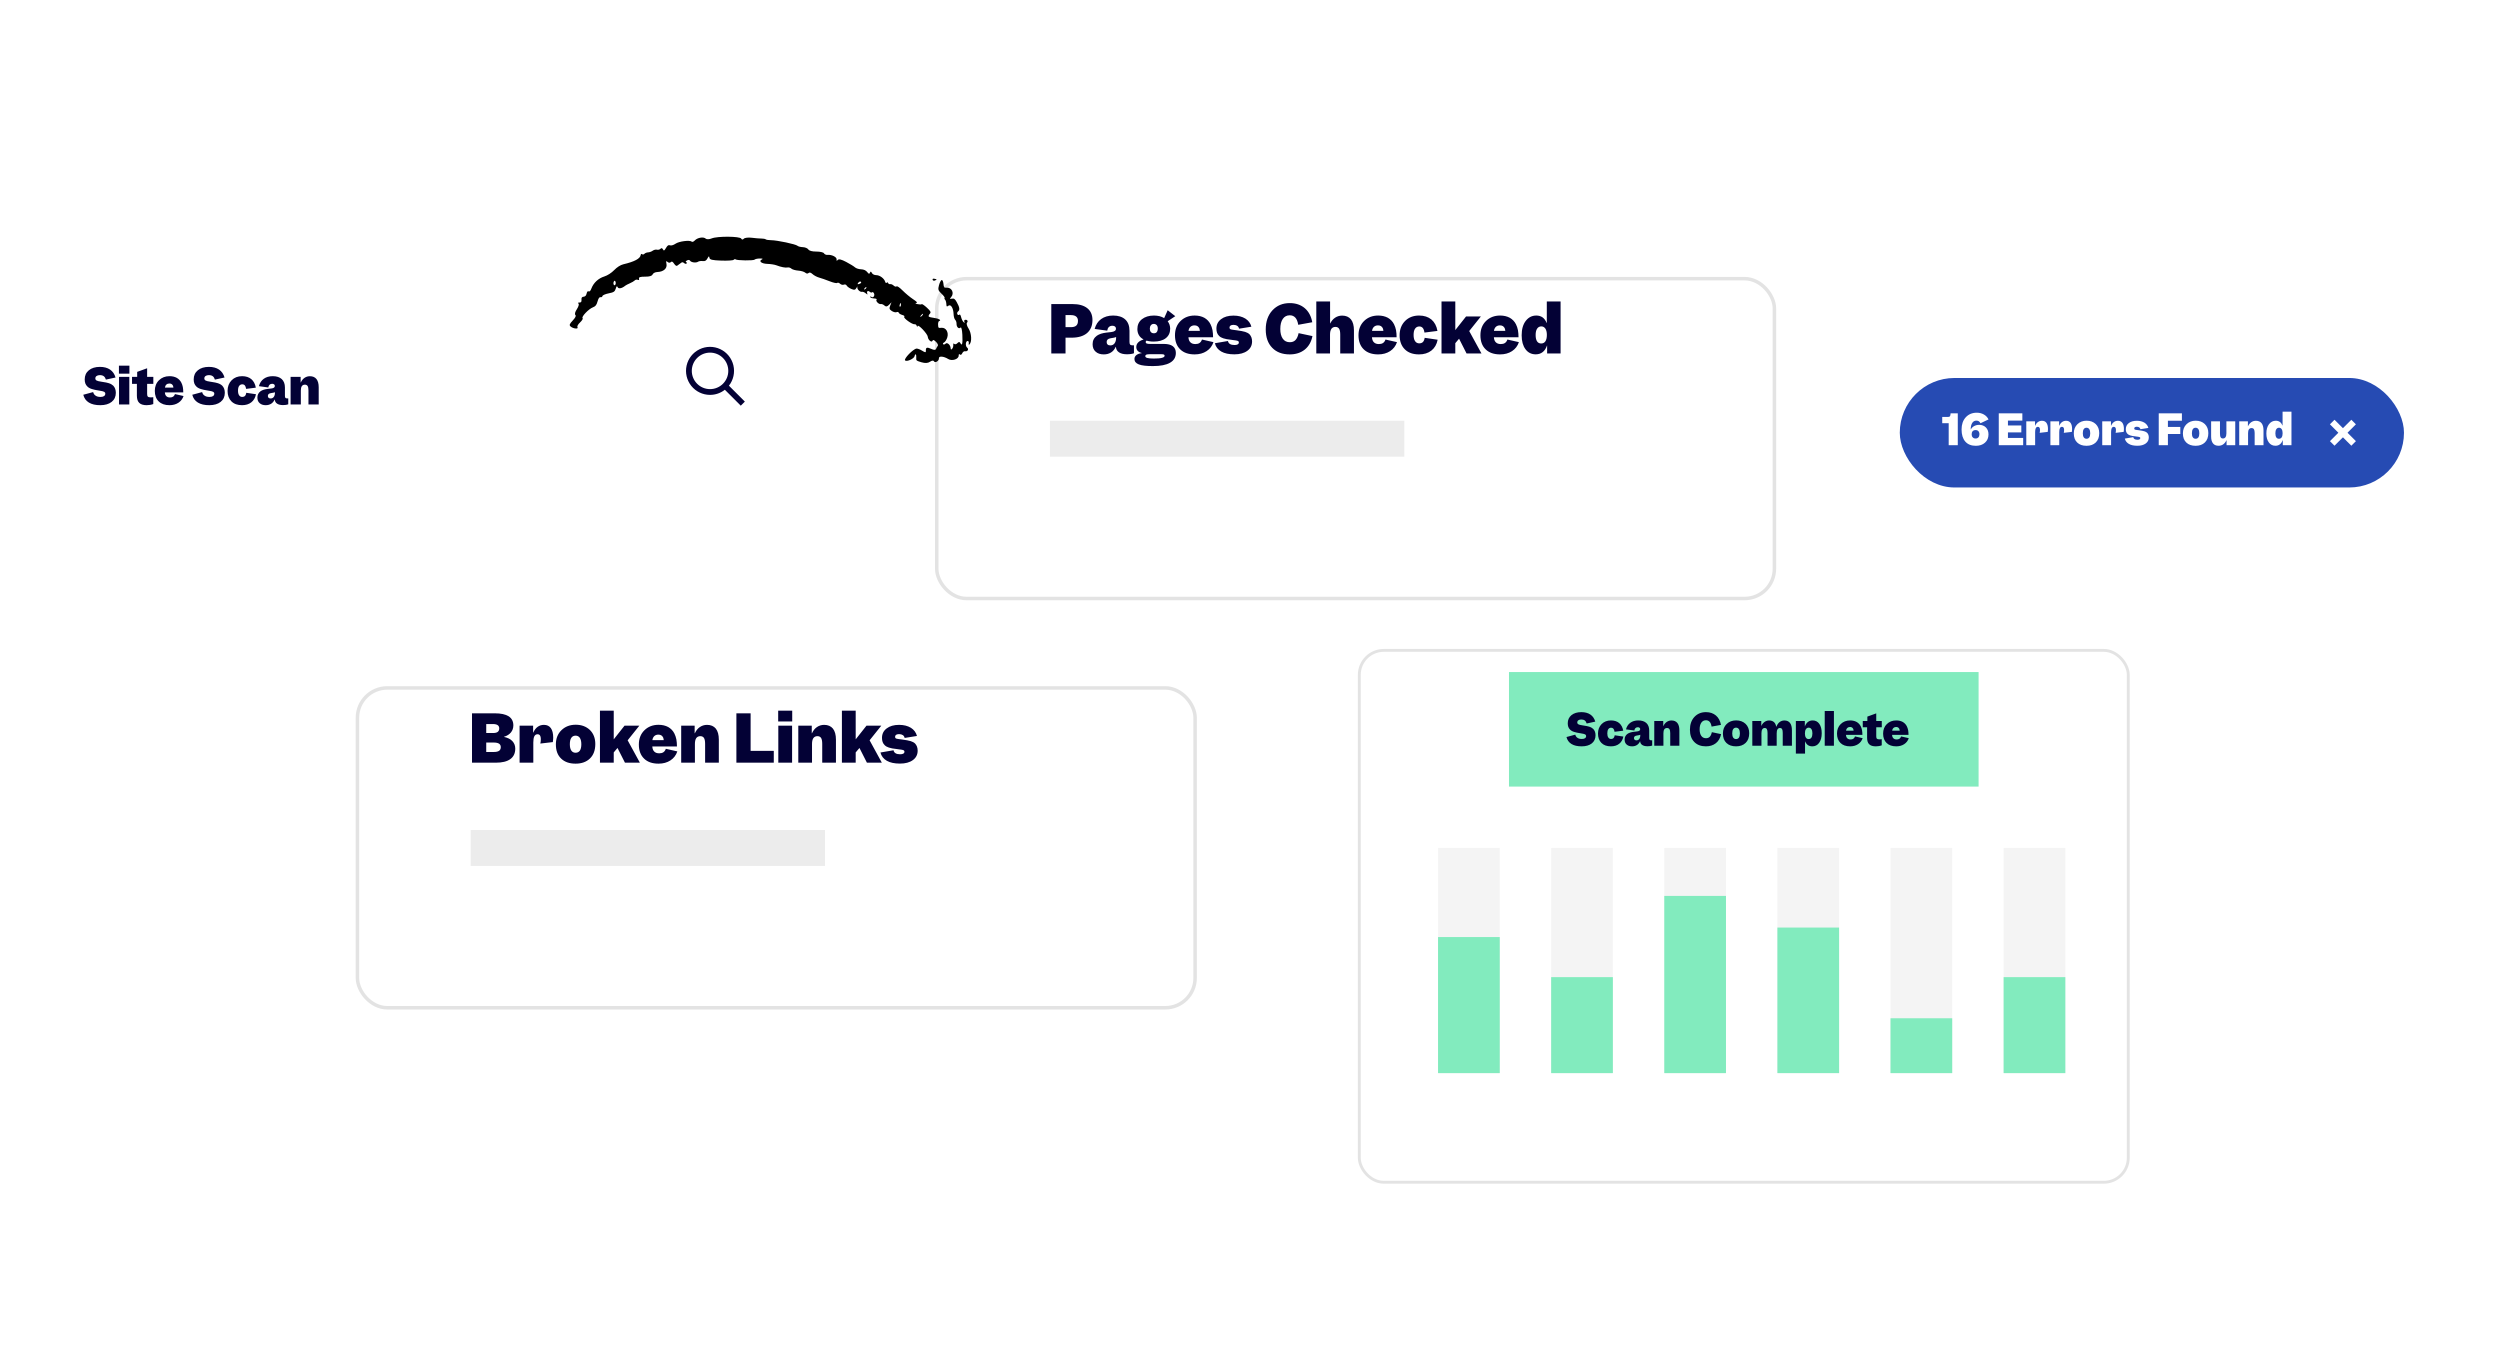 <svg width="523" height="285" viewBox="0 0 523 285" fill="none" xmlns="http://www.w3.org/2000/svg">
<g filter="url(#filter0_dd_150_5055)">
<rect x="196.333" y="46.928" width="174.507" height="66.176" rx="5.868" fill="white"/>
<rect x="195.966" y="46.561" width="175.241" height="66.909" rx="6.235" stroke="black" stroke-opacity="0.11" stroke-width="0.734"/>
</g>
<path d="M219.932 73.94H222.909V70.643H224.15C225.565 70.643 226.646 70.323 227.407 69.682C228.155 69.041 228.542 68.134 228.542 66.946C228.542 65.878 228.181 65.05 227.461 64.476C226.74 63.902 225.699 63.609 224.351 63.609H219.932V73.94ZM225.512 67.119C225.512 67.573 225.392 67.907 225.151 68.12C224.911 68.334 224.537 68.441 224.057 68.441H222.909V65.918H224.03C224.524 65.918 224.898 66.025 225.138 66.225C225.378 66.425 225.512 66.719 225.512 67.119ZM235.755 74.114C236.022 74.114 236.303 74.1 236.57 74.06C236.837 74.02 237.063 73.967 237.224 73.9V72.231C237.184 72.245 237.144 72.245 237.117 72.245H236.943C236.69 72.245 236.516 72.191 236.423 72.085C236.329 71.978 236.289 71.791 236.289 71.511V69.188C236.289 68.16 235.982 67.373 235.395 66.826C234.808 66.292 233.967 66.011 232.872 66.011C231.871 66.011 231.03 66.265 230.363 66.745C229.695 67.226 229.242 67.92 229.001 68.814L231.631 69.175C231.684 68.841 231.791 68.587 231.978 68.414C232.165 68.24 232.405 68.147 232.712 68.147C232.939 68.147 233.126 68.2 233.259 68.307C233.393 68.414 233.46 68.561 233.46 68.748C233.46 68.961 233.379 69.121 233.219 69.228C233.059 69.348 232.806 69.428 232.458 69.468L231.497 69.575C231.044 69.629 230.656 69.709 230.323 69.815C229.989 69.922 229.709 70.069 229.469 70.229C229.175 70.443 228.948 70.696 228.801 70.99C228.641 71.284 228.574 71.631 228.574 72.004C228.574 72.672 228.774 73.192 229.202 73.566C229.629 73.953 230.189 74.14 230.91 74.14C231.497 74.14 231.991 74.007 232.418 73.74C232.846 73.473 233.166 73.086 233.406 72.565H233.446C233.486 73.072 233.7 73.446 234.1 73.713C234.501 73.98 235.048 74.114 235.755 74.114ZM231.511 71.551C231.511 71.337 231.578 71.164 231.711 71.03C231.844 70.897 232.045 70.817 232.338 70.763L233.032 70.643C233.139 70.616 233.233 70.603 233.299 70.576C233.366 70.55 233.433 70.523 233.486 70.496V70.723C233.486 71.19 233.366 71.564 233.153 71.844C232.939 72.125 232.645 72.258 232.285 72.258C232.045 72.258 231.844 72.205 231.711 72.071C231.578 71.951 231.511 71.778 231.511 71.551ZM241.183 76.583C242.758 76.583 243.946 76.356 244.76 75.889C245.574 75.435 245.988 74.741 245.988 73.833C245.988 73.219 245.775 72.752 245.361 72.432C244.934 72.111 244.32 71.951 243.519 71.951H240.609C240.275 71.951 240.035 71.924 239.888 71.858C239.741 71.804 239.675 71.698 239.675 71.564C239.675 71.511 239.688 71.457 239.715 71.404C239.741 71.35 239.795 71.31 239.861 71.257C240.075 71.324 240.302 71.377 240.556 71.404C240.796 71.444 241.063 71.457 241.343 71.457C242.411 71.457 243.265 71.23 243.879 70.75C244.493 70.269 244.8 69.602 244.8 68.748C244.8 68.467 244.747 68.2 244.667 67.933C244.573 67.666 244.44 67.426 244.28 67.199L245.868 66.145L244.28 64.903L243.545 66.545C243.252 66.372 242.918 66.238 242.571 66.145C242.211 66.065 241.824 66.011 241.423 66.011C240.369 66.011 239.528 66.278 238.887 66.785C238.246 67.293 237.939 67.987 237.939 68.841C237.939 69.322 238.046 69.735 238.26 70.109C238.473 70.483 238.794 70.776 239.207 70.99V71.03C238.727 71.177 238.353 71.377 238.1 71.644C237.833 71.911 237.712 72.231 237.712 72.605C237.712 72.912 237.806 73.179 238.006 73.393C238.193 73.606 238.487 73.766 238.86 73.847V73.873C238.366 73.94 237.993 74.073 237.726 74.287C237.459 74.501 237.325 74.781 237.325 75.101C237.325 75.622 237.632 75.996 238.246 76.236C238.86 76.476 239.835 76.583 241.183 76.583ZM240.542 68.761C240.542 68.467 240.609 68.227 240.769 68.04C240.916 67.853 241.116 67.76 241.37 67.76C241.623 67.76 241.824 67.853 241.984 68.013C242.131 68.187 242.211 68.427 242.211 68.721C242.211 69.041 242.131 69.295 241.997 69.468C241.864 69.642 241.663 69.722 241.396 69.722C241.13 69.722 240.916 69.642 240.769 69.468C240.609 69.295 240.542 69.055 240.542 68.761ZM243.639 74.407C243.639 74.621 243.452 74.767 243.078 74.861C242.705 74.968 242.144 75.008 241.383 75.008C240.742 75.008 240.289 74.968 240.008 74.888C239.728 74.808 239.594 74.687 239.594 74.501C239.594 74.367 239.661 74.26 239.795 74.194C239.928 74.14 240.168 74.1 240.515 74.1H242.958C243.198 74.1 243.372 74.127 243.479 74.167C243.586 74.22 243.639 74.3 243.639 74.407ZM249.917 74.14C250.891 74.14 251.719 73.913 252.413 73.459C253.107 73.006 253.587 72.378 253.854 71.577L251.452 71.03C251.345 71.35 251.172 71.591 250.945 71.751C250.704 71.911 250.411 71.978 250.064 71.978C249.623 71.978 249.276 71.858 249.036 71.617C248.782 71.377 248.649 71.017 248.622 70.55H253.774C253.774 70.016 253.734 69.522 253.654 69.068C253.561 68.614 253.427 68.2 253.24 67.84C252.947 67.253 252.506 66.799 251.946 66.478C251.372 66.171 250.704 66.011 249.93 66.011C248.729 66.011 247.741 66.398 246.967 67.159C246.193 67.92 245.806 68.908 245.806 70.136C245.806 71.391 246.166 72.378 246.9 73.086C247.621 73.793 248.635 74.14 249.917 74.14ZM250.878 68.641C250.905 68.721 250.931 68.801 250.958 68.894C250.971 68.988 250.985 69.095 251.011 69.215H248.635C248.689 68.854 248.822 68.574 249.036 68.374C249.249 68.174 249.543 68.067 249.89 68.067C250.13 68.067 250.331 68.12 250.491 68.214C250.651 68.32 250.784 68.454 250.878 68.641ZM258.264 72.178C257.863 72.178 257.556 72.111 257.329 71.978C257.089 71.844 256.942 71.631 256.889 71.337L254.152 71.804C254.339 72.565 254.793 73.139 255.487 73.54C256.181 73.94 257.089 74.127 258.237 74.127C259.358 74.127 260.266 73.886 260.933 73.393C261.601 72.912 261.934 72.245 261.934 71.417C261.934 71.097 261.881 70.817 261.787 70.563C261.694 70.323 261.56 70.109 261.387 69.922C261.16 69.709 260.853 69.549 260.479 69.428C260.092 69.308 259.492 69.201 258.691 69.095C258.637 69.095 258.504 69.068 258.29 69.041C258.077 69.015 257.916 69.001 257.823 68.975C257.583 68.948 257.409 68.894 257.329 68.828C257.249 68.761 257.209 68.654 257.209 68.521C257.209 68.347 257.276 68.214 257.423 68.107C257.569 68.013 257.783 67.96 258.05 67.96C258.37 67.96 258.637 68.04 258.837 68.174C259.038 68.307 259.158 68.507 259.211 68.761L261.787 68.347C261.601 67.626 261.173 67.052 260.519 66.639C259.852 66.238 259.038 66.025 258.05 66.025C256.955 66.025 256.088 66.278 255.447 66.772C254.793 67.266 254.473 67.92 254.473 68.748C254.473 69.068 254.513 69.362 254.606 69.615C254.7 69.869 254.846 70.096 255.047 70.283C255.26 70.496 255.541 70.656 255.914 70.776C256.288 70.91 256.835 71.003 257.569 71.084C257.676 71.11 257.823 71.124 258.037 71.15C258.237 71.177 258.384 71.19 258.477 71.204C258.744 71.244 258.931 71.297 259.024 71.35C259.118 71.417 259.171 71.511 259.171 71.631C259.171 71.818 259.091 71.951 258.931 72.044C258.771 72.138 258.557 72.178 258.264 72.178ZM269.813 74.14C271.068 74.14 272.109 73.806 272.95 73.139C273.777 72.472 274.325 71.524 274.565 70.309L271.668 69.695C271.535 70.349 271.308 70.83 271.014 71.137C270.721 71.444 270.32 71.591 269.826 71.591C269.199 71.591 268.705 71.35 268.358 70.857C268.011 70.363 267.838 69.682 267.838 68.828C267.838 67.92 268.011 67.226 268.358 66.719C268.705 66.212 269.199 65.958 269.826 65.958C270.307 65.958 270.694 66.131 270.988 66.452C271.281 66.772 271.482 67.279 271.588 67.947L274.525 67.413C274.298 66.158 273.777 65.17 272.95 64.463C272.122 63.769 271.081 63.408 269.826 63.408C268.332 63.408 267.13 63.916 266.196 64.917C265.261 65.931 264.794 67.266 264.794 68.921C264.794 70.55 265.235 71.818 266.142 72.752C267.037 73.686 268.265 74.14 269.813 74.14ZM275.37 73.94H278.24V70.016C278.24 69.482 278.334 69.081 278.521 68.801C278.707 68.534 279.001 68.387 279.375 68.387C279.722 68.387 279.975 68.521 280.136 68.761C280.296 69.015 280.376 69.428 280.376 69.989V73.94H283.246V69.121C283.246 68.107 283.032 67.333 282.618 66.812C282.191 66.292 281.577 66.025 280.776 66.025C280.242 66.025 279.749 66.171 279.321 66.452C278.894 66.732 278.547 67.132 278.28 67.666H278.254V63.061H275.37V73.94ZM288.31 74.14C289.285 74.14 290.112 73.913 290.806 73.459C291.5 73.006 291.981 72.378 292.248 71.577L289.845 71.03C289.739 71.35 289.565 71.591 289.338 71.751C289.098 71.911 288.804 71.978 288.457 71.978C288.017 71.978 287.67 71.858 287.429 71.617C287.176 71.377 287.042 71.017 287.016 70.55H292.168C292.168 70.016 292.128 69.522 292.048 69.068C291.954 68.614 291.821 68.2 291.634 67.84C291.34 67.253 290.9 66.799 290.339 66.478C289.765 66.171 289.098 66.011 288.324 66.011C287.122 66.011 286.135 66.398 285.36 67.159C284.586 67.92 284.199 68.908 284.199 70.136C284.199 71.391 284.56 72.378 285.294 73.086C286.014 73.793 287.029 74.14 288.31 74.14ZM289.271 68.641C289.298 68.721 289.325 68.801 289.351 68.894C289.365 68.988 289.378 69.095 289.405 69.215H287.029C287.082 68.854 287.216 68.574 287.429 68.374C287.643 68.174 287.937 68.067 288.284 68.067C288.524 68.067 288.724 68.12 288.884 68.214C289.044 68.32 289.178 68.454 289.271 68.641ZM296.925 68.294C297.219 68.294 297.459 68.401 297.646 68.614C297.82 68.828 297.94 69.148 297.993 69.575L300.716 69.228C300.529 68.187 300.102 67.4 299.448 66.839C298.781 66.292 297.926 66.011 296.872 66.011C295.671 66.011 294.683 66.398 293.935 67.159C293.174 67.933 292.801 68.921 292.801 70.136C292.801 71.377 293.161 72.352 293.882 73.072C294.603 73.793 295.59 74.14 296.859 74.14C297.9 74.14 298.767 73.873 299.448 73.339C300.129 72.805 300.569 72.044 300.756 71.07L298.046 70.67C297.98 71.07 297.86 71.364 297.673 71.551C297.486 71.737 297.232 71.831 296.912 71.831C296.538 71.831 296.245 71.684 296.031 71.364C295.817 71.057 295.724 70.63 295.724 70.069C295.724 69.508 295.817 69.068 296.031 68.761C296.245 68.454 296.538 68.294 296.925 68.294ZM309.922 73.94L307.359 69.255L309.802 66.198H306.705L304.449 69.055V63.061H301.566V73.94H304.449V71.791L305.237 70.857L306.799 73.94H309.922ZM313.815 74.14C314.79 74.14 315.617 73.913 316.311 73.459C317.005 73.006 317.486 72.378 317.753 71.577L315.35 71.03C315.244 71.35 315.07 71.591 314.843 71.751C314.603 71.911 314.309 71.978 313.962 71.978C313.522 71.978 313.175 71.858 312.934 71.617C312.681 71.377 312.547 71.017 312.521 70.55H317.673C317.673 70.016 317.633 69.522 317.553 69.068C317.459 68.614 317.326 68.2 317.139 67.84C316.845 67.253 316.405 66.799 315.844 66.478C315.27 66.171 314.603 66.011 313.829 66.011C312.627 66.011 311.64 66.398 310.865 67.159C310.091 67.92 309.704 68.908 309.704 70.136C309.704 71.391 310.065 72.378 310.799 73.086C311.519 73.793 312.534 74.14 313.815 74.14ZM314.776 68.641C314.803 68.721 314.83 68.801 314.856 68.894C314.87 68.988 314.883 69.095 314.91 69.215H312.534C312.587 68.854 312.721 68.574 312.934 68.374C313.148 68.174 313.442 68.067 313.789 68.067C314.029 68.067 314.229 68.12 314.389 68.214C314.549 68.32 314.683 68.454 314.776 68.641ZM321.268 74.127C321.829 74.127 322.323 73.98 322.723 73.66C323.124 73.353 323.417 72.899 323.631 72.298H323.658V73.94H326.474V63.061H323.591V67.573H323.564C323.351 67.052 323.07 66.665 322.71 66.398C322.349 66.145 321.909 66.011 321.402 66.011C320.494 66.011 319.76 66.385 319.186 67.132C318.612 67.88 318.332 68.881 318.332 70.149C318.332 71.377 318.599 72.338 319.133 73.059C319.667 73.78 320.387 74.127 321.268 74.127ZM321.255 70.082C321.255 69.522 321.348 69.081 321.562 68.761C321.776 68.441 322.069 68.28 322.443 68.28C322.803 68.28 323.084 68.441 323.297 68.748C323.497 69.068 323.604 69.495 323.604 70.056C323.604 70.643 323.497 71.097 323.297 71.404C323.084 71.711 322.79 71.858 322.416 71.858C322.042 71.858 321.749 71.711 321.549 71.404C321.348 71.097 321.255 70.656 321.255 70.082Z" fill="#030135"/>
<rect x="219.651" y="88.019" width="74.133" height="7.522" fill="#ECECEC"/>
<g filter="url(#filter1_dd_150_5055)">
<rect x="75.144" y="132.545" width="174.507" height="66.176" rx="5.868" fill="white"/>
<rect x="74.777" y="132.178" width="175.241" height="66.909" rx="6.235" stroke="black" stroke-opacity="0.11" stroke-width="0.734"/>
</g>
<path d="M103.695 159.556C105.03 159.556 106.058 159.316 106.752 158.809C107.446 158.315 107.793 157.581 107.793 156.607C107.793 155.979 107.579 155.459 107.179 155.031C106.778 154.604 106.191 154.324 105.43 154.164V154.137C106.058 153.95 106.538 153.643 106.885 153.229C107.219 152.816 107.392 152.322 107.392 151.748C107.392 150.907 107.059 150.28 106.418 149.852C105.764 149.439 104.79 149.225 103.495 149.225H98.743V159.556H103.695ZM104.442 152.375C104.442 152.722 104.322 152.963 104.109 153.123C103.895 153.283 103.548 153.35 103.094 153.35H101.72V151.468H103.081C103.548 151.468 103.895 151.548 104.109 151.694C104.322 151.841 104.442 152.068 104.442 152.375ZM104.763 156.3C104.763 156.647 104.643 156.914 104.402 157.074C104.162 157.234 103.802 157.314 103.321 157.314H101.72V155.338H103.268C103.788 155.338 104.162 155.419 104.402 155.579C104.643 155.739 104.763 155.979 104.763 156.3ZM113.784 151.641C113.276 151.641 112.849 151.788 112.475 152.055C112.102 152.322 111.795 152.722 111.568 153.256H111.528V151.815H108.698V159.556H111.568V155.325C111.568 154.751 111.635 154.324 111.781 154.03C111.928 153.75 112.155 153.603 112.462 153.603C112.676 153.603 112.849 153.697 112.969 153.857C113.076 154.017 113.143 154.271 113.143 154.591C113.143 154.751 113.129 154.925 113.116 155.098C113.089 155.285 113.063 155.432 113.036 155.552L115.652 155.245C115.679 155.085 115.692 154.911 115.706 154.751C115.719 154.591 115.732 154.457 115.732 154.324C115.732 153.443 115.559 152.776 115.238 152.322C114.905 151.868 114.424 151.641 113.784 151.641ZM120.413 159.757C121.668 159.757 122.669 159.396 123.416 158.675C124.164 157.955 124.537 156.94 124.537 155.645C124.537 154.417 124.15 153.443 123.403 152.709C122.642 151.988 121.654 151.614 120.44 151.614C119.225 151.614 118.237 152.001 117.463 152.749C116.689 153.496 116.288 154.498 116.288 155.726C116.288 157.007 116.649 157.995 117.396 158.702C118.13 159.41 119.131 159.757 120.413 159.757ZM120.413 157.474C120.026 157.474 119.732 157.327 119.519 157.02C119.305 156.713 119.212 156.273 119.212 155.699C119.212 155.112 119.305 154.658 119.519 154.351C119.719 154.057 120.012 153.897 120.413 153.897C120.8 153.897 121.094 154.057 121.307 154.364C121.507 154.671 121.614 155.112 121.614 155.699C121.614 156.286 121.507 156.74 121.307 157.034C121.094 157.327 120.8 157.474 120.413 157.474ZM133.866 159.556L131.303 154.871L133.746 151.815H130.649L128.393 154.671V148.678H125.51V159.556H128.393V157.407L129.181 156.473L130.742 159.556H133.866ZM137.759 159.757C138.734 159.757 139.561 159.53 140.255 159.076C140.949 158.622 141.43 157.995 141.697 157.194L139.294 156.647C139.187 156.967 139.014 157.207 138.787 157.367C138.547 157.528 138.253 157.594 137.906 157.594C137.465 157.594 137.118 157.474 136.878 157.234C136.625 156.994 136.491 156.633 136.464 156.166H141.617C141.617 155.632 141.577 155.138 141.497 154.684C141.403 154.231 141.27 153.817 141.083 153.456C140.789 152.869 140.349 152.415 139.788 152.095C139.214 151.788 138.547 151.628 137.772 151.628C136.571 151.628 135.583 152.015 134.809 152.776C134.035 153.536 133.648 154.524 133.648 155.752C133.648 157.007 134.008 157.995 134.742 158.702C135.463 159.41 136.478 159.757 137.759 159.757ZM138.72 154.257C138.747 154.337 138.774 154.417 138.8 154.511C138.814 154.604 138.827 154.711 138.854 154.831H136.478C136.531 154.471 136.665 154.191 136.878 153.99C137.092 153.79 137.385 153.683 137.732 153.683C137.973 153.683 138.173 153.737 138.333 153.83C138.493 153.937 138.627 154.07 138.72 154.257ZM142.505 159.556H145.375V155.632C145.375 155.098 145.468 154.698 145.655 154.417C145.842 154.15 146.135 154.004 146.509 154.004C146.856 154.004 147.11 154.137 147.27 154.377C147.43 154.631 147.51 155.045 147.51 155.605V159.556H150.38V154.738C150.38 153.723 150.166 152.963 149.753 152.429C149.325 151.908 148.711 151.641 147.911 151.641C147.35 151.641 146.856 151.801 146.416 152.095C145.962 152.402 145.615 152.842 145.361 153.403H145.321V151.815H142.505V159.556ZM154.053 159.556H161.875V157.087H157.029V149.225H154.053V159.556ZM165.732 150.934V148.678H162.795V150.934H165.732ZM162.822 159.556H165.705V151.815H162.822V159.556ZM167.004 159.556H169.874V155.632C169.874 155.098 169.968 154.698 170.154 154.417C170.341 154.15 170.635 154.004 171.009 154.004C171.356 154.004 171.609 154.137 171.77 154.377C171.93 154.631 172.01 155.045 172.01 155.605V159.556H174.88V154.738C174.88 153.723 174.666 152.963 174.252 152.429C173.825 151.908 173.211 151.641 172.41 151.641C171.85 151.641 171.356 151.801 170.915 152.095C170.462 152.402 170.114 152.842 169.861 153.403H169.821V151.815H167.004V159.556ZM184.483 159.556L181.92 154.871L184.363 151.815H181.266L179.011 154.671V148.678H176.127V159.556H179.011V157.407L179.798 156.473L181.36 159.556H184.483ZM188.304 157.794C187.904 157.794 187.597 157.728 187.37 157.594C187.129 157.461 186.983 157.247 186.929 156.954L184.193 157.421C184.38 158.182 184.834 158.756 185.528 159.156C186.222 159.556 187.129 159.743 188.277 159.743C189.399 159.743 190.306 159.503 190.974 159.009C191.641 158.529 191.975 157.861 191.975 157.034C191.975 156.713 191.921 156.433 191.828 156.179C191.734 155.939 191.601 155.726 191.427 155.539C191.201 155.325 190.894 155.165 190.52 155.045C190.133 154.925 189.532 154.818 188.731 154.711C188.678 154.711 188.544 154.684 188.331 154.658C188.117 154.631 187.957 154.618 187.864 154.591C187.623 154.564 187.45 154.511 187.37 154.444C187.29 154.377 187.25 154.271 187.25 154.137C187.25 153.964 187.316 153.83 187.463 153.723C187.61 153.63 187.823 153.577 188.09 153.577C188.411 153.577 188.678 153.657 188.878 153.79C189.078 153.924 189.198 154.124 189.252 154.377L191.828 153.964C191.641 153.243 191.214 152.669 190.56 152.255C189.892 151.855 189.078 151.641 188.09 151.641C186.996 151.641 186.128 151.895 185.488 152.389C184.834 152.882 184.513 153.536 184.513 154.364C184.513 154.684 184.553 154.978 184.647 155.232C184.74 155.485 184.887 155.712 185.087 155.899C185.301 156.113 185.581 156.273 185.955 156.393C186.329 156.526 186.876 156.62 187.61 156.7C187.717 156.727 187.864 156.74 188.077 156.767C188.277 156.793 188.424 156.807 188.518 156.82C188.785 156.86 188.971 156.914 189.065 156.967C189.158 157.034 189.212 157.127 189.212 157.247C189.212 157.434 189.132 157.568 188.971 157.661C188.811 157.754 188.598 157.794 188.304 157.794Z" fill="#030135"/>
<rect x="98.462" y="173.635" width="74.133" height="7.522" fill="#ECECEC"/>
<rect x="0.434" y="61.145" width="172.911" height="37.742" rx="18.871" fill="white"/>
<path d="M23.683 80.678C23.563 80.569 23.433 80.469 23.274 80.379C23.114 80.289 22.925 80.21 22.716 80.15C22.556 80.11 22.377 80.06 22.197 80.02C22.018 79.98 21.679 79.931 21.191 79.851C20.682 79.781 20.343 79.691 20.184 79.592C20.024 79.492 19.945 79.352 19.945 79.173C19.945 78.954 20.024 78.784 20.194 78.665C20.363 78.545 20.593 78.475 20.892 78.475C21.23 78.475 21.509 78.555 21.709 78.704C21.908 78.854 22.058 79.093 22.157 79.412L24.171 78.974C23.962 78.256 23.583 77.698 23.025 77.319C22.466 76.94 21.759 76.751 20.901 76.751C19.945 76.751 19.167 76.99 18.589 77.459C18.011 77.937 17.722 78.565 17.722 79.362C17.722 79.681 17.762 79.97 17.851 80.21C17.941 80.449 18.081 80.668 18.28 80.858C18.399 80.977 18.539 81.087 18.698 81.167C18.858 81.256 19.038 81.336 19.257 81.396C19.446 81.456 19.645 81.516 19.865 81.555C20.074 81.605 20.373 81.655 20.762 81.715C21.31 81.795 21.659 81.884 21.808 81.974C21.948 82.064 22.028 82.183 22.028 82.343C22.028 82.572 21.938 82.742 21.769 82.861C21.589 82.981 21.35 83.04 21.031 83.04C20.612 83.04 20.273 82.961 20.014 82.781C19.745 82.612 19.566 82.363 19.486 82.024L17.423 82.582C17.602 83.3 17.991 83.848 18.599 84.217C19.197 84.586 19.994 84.765 20.981 84.765C21.978 84.765 22.775 84.536 23.354 84.077C23.932 83.619 24.231 82.981 24.231 82.173C24.231 81.864 24.181 81.585 24.091 81.326C23.991 81.067 23.862 80.858 23.683 80.678ZM27.073 78.176V76.492H24.88V78.176H27.073ZM24.9 84.615H27.053V78.834H24.9V84.615ZM31.547 83.13C31.248 83.13 31.049 83.08 30.939 82.981C30.83 82.881 30.78 82.692 30.78 82.413V80.299H32.076V78.834H30.78V77.04L28.697 77.797V78.834H27.62V80.299H28.637V82.771C28.637 83.459 28.796 83.968 29.135 84.287C29.464 84.606 29.982 84.765 30.69 84.765C30.929 84.765 31.159 84.745 31.398 84.705C31.637 84.665 31.856 84.606 32.066 84.526V83.09C31.966 83.11 31.876 83.12 31.797 83.12C31.707 83.13 31.627 83.13 31.547 83.13ZM35.457 84.765C36.185 84.765 36.803 84.596 37.321 84.257C37.84 83.918 38.199 83.449 38.398 82.851L36.604 82.442C36.524 82.682 36.394 82.861 36.225 82.981C36.045 83.1 35.826 83.15 35.567 83.15C35.238 83.15 34.979 83.061 34.8 82.881C34.61 82.702 34.511 82.433 34.49 82.084H38.338C38.338 81.685 38.308 81.316 38.248 80.977C38.179 80.638 38.079 80.329 37.94 80.06C37.72 79.621 37.391 79.283 36.973 79.043C36.544 78.814 36.045 78.695 35.467 78.695C34.57 78.695 33.833 78.984 33.255 79.552C32.676 80.12 32.387 80.858 32.387 81.775C32.387 82.712 32.657 83.449 33.205 83.978C33.743 84.506 34.501 84.765 35.457 84.765ZM36.175 80.658C36.195 80.718 36.215 80.778 36.235 80.848C36.245 80.917 36.255 80.997 36.275 81.087H34.501C34.54 80.818 34.64 80.608 34.8 80.459C34.959 80.309 35.178 80.23 35.438 80.23C35.617 80.23 35.766 80.269 35.886 80.339C36.006 80.419 36.105 80.519 36.175 80.658ZM46.484 80.678C46.364 80.569 46.235 80.469 46.075 80.379C45.916 80.289 45.727 80.21 45.517 80.15C45.358 80.11 45.178 80.06 44.999 80.02C44.819 79.98 44.481 79.931 43.992 79.851C43.484 79.781 43.145 79.691 42.985 79.592C42.826 79.492 42.746 79.352 42.746 79.173C42.746 78.954 42.826 78.784 42.995 78.665C43.165 78.545 43.394 78.475 43.693 78.475C44.032 78.475 44.311 78.555 44.511 78.704C44.71 78.854 44.859 79.093 44.959 79.412L46.973 78.974C46.763 78.256 46.385 77.698 45.826 77.319C45.268 76.94 44.56 76.751 43.703 76.751C42.746 76.751 41.969 76.99 41.391 77.459C40.812 77.937 40.523 78.565 40.523 79.362C40.523 79.681 40.563 79.97 40.653 80.21C40.743 80.449 40.882 80.668 41.081 80.858C41.201 80.977 41.341 81.087 41.5 81.167C41.66 81.256 41.839 81.336 42.058 81.396C42.248 81.456 42.447 81.516 42.666 81.555C42.876 81.605 43.175 81.655 43.563 81.715C44.112 81.795 44.461 81.884 44.61 81.974C44.75 82.064 44.83 82.183 44.83 82.343C44.83 82.572 44.74 82.742 44.57 82.861C44.391 82.981 44.152 83.04 43.833 83.04C43.414 83.04 43.075 82.961 42.816 82.781C42.547 82.612 42.367 82.363 42.288 82.024L40.224 82.582C40.404 83.3 40.792 83.848 41.401 84.217C41.999 84.586 42.796 84.765 43.783 84.765C44.78 84.765 45.577 84.536 46.155 84.077C46.733 83.619 47.032 82.981 47.032 82.173C47.032 81.864 46.983 81.585 46.893 81.326C46.793 81.067 46.664 80.858 46.484 80.678ZM50.688 80.399C50.908 80.399 51.087 80.479 51.227 80.638C51.356 80.798 51.446 81.037 51.486 81.356L53.519 81.097C53.38 80.319 53.061 79.731 52.572 79.312C52.074 78.904 51.436 78.695 50.648 78.695C49.751 78.695 49.014 78.984 48.456 79.552C47.887 80.13 47.608 80.868 47.608 81.775C47.608 82.702 47.877 83.429 48.416 83.968C48.954 84.506 49.692 84.765 50.639 84.765C51.416 84.765 52.064 84.566 52.572 84.167C53.081 83.768 53.41 83.2 53.549 82.472L51.526 82.173C51.476 82.472 51.386 82.692 51.247 82.831C51.107 82.971 50.918 83.04 50.678 83.04C50.399 83.04 50.18 82.931 50.02 82.692C49.861 82.462 49.791 82.143 49.791 81.725C49.791 81.306 49.861 80.977 50.02 80.748C50.18 80.519 50.399 80.399 50.688 80.399ZM59.208 84.745C59.407 84.745 59.617 84.735 59.816 84.705C60.015 84.675 60.185 84.635 60.304 84.586V83.34C60.275 83.35 60.245 83.35 60.225 83.35H60.095C59.906 83.35 59.776 83.31 59.706 83.23C59.636 83.15 59.607 83.011 59.607 82.801V81.067C59.607 80.299 59.377 79.711 58.939 79.303C58.5 78.904 57.872 78.695 57.055 78.695C56.307 78.695 55.679 78.884 55.181 79.243C54.682 79.602 54.343 80.12 54.164 80.788L56.128 81.057C56.168 80.808 56.247 80.618 56.387 80.489C56.526 80.359 56.706 80.289 56.935 80.289C57.105 80.289 57.244 80.329 57.344 80.409C57.444 80.489 57.493 80.598 57.493 80.738C57.493 80.897 57.434 81.017 57.314 81.097C57.194 81.186 57.005 81.246 56.746 81.276L56.028 81.356C55.689 81.396 55.4 81.456 55.151 81.535C54.902 81.615 54.692 81.725 54.513 81.844C54.294 82.004 54.124 82.193 54.015 82.413C53.895 82.632 53.845 82.891 53.845 83.17C53.845 83.668 53.995 84.057 54.314 84.336C54.633 84.625 55.051 84.765 55.59 84.765C56.028 84.765 56.397 84.665 56.716 84.466C57.035 84.267 57.274 83.978 57.453 83.589H57.483C57.513 83.968 57.673 84.247 57.972 84.446C58.271 84.645 58.68 84.745 59.208 84.745ZM56.038 82.831C56.038 82.672 56.088 82.542 56.188 82.442C56.287 82.343 56.437 82.283 56.656 82.243L57.174 82.153C57.254 82.133 57.324 82.124 57.374 82.104C57.424 82.084 57.474 82.064 57.513 82.044V82.213C57.513 82.562 57.424 82.841 57.264 83.05C57.105 83.26 56.885 83.359 56.616 83.359C56.437 83.359 56.287 83.32 56.188 83.22C56.088 83.13 56.038 83.001 56.038 82.831ZM60.792 84.615H62.935V81.685C62.935 81.286 63.005 80.987 63.144 80.778C63.284 80.579 63.503 80.469 63.782 80.469C64.041 80.469 64.231 80.569 64.35 80.748C64.47 80.937 64.53 81.246 64.53 81.665V84.615H66.673V81.017C66.673 80.26 66.513 79.691 66.204 79.293C65.885 78.904 65.427 78.704 64.829 78.704C64.41 78.704 64.041 78.824 63.712 79.043C63.373 79.273 63.114 79.602 62.925 80.02H62.895V78.834H60.792V84.615Z" fill="#030135"/>
<path d="M148.541 82.609C149.665 82.61 150.757 82.233 151.64 81.536L154.971 84.868L155.823 84.016L152.491 80.685C153.433 79.483 153.777 77.918 153.426 76.433C153.076 74.947 152.069 73.701 150.69 73.046C149.311 72.392 147.709 72.401 146.337 73.07C144.965 73.739 143.971 74.994 143.636 76.484C143.301 77.973 143.662 79.534 144.616 80.725C145.57 81.917 147.014 82.61 148.541 82.609L148.541 82.609ZM148.541 73.768C149.553 73.768 150.524 74.169 151.24 74.886C151.957 75.602 152.359 76.573 152.359 77.586C152.359 78.598 151.957 79.569 151.24 80.285C150.524 81.002 149.553 81.404 148.541 81.404C147.528 81.404 146.557 81.002 145.841 80.285C145.125 79.569 144.723 78.598 144.723 77.586C144.723 76.573 145.125 75.602 145.841 74.886C146.557 74.169 147.528 73.768 148.541 73.768Z" fill="#030135"/>
<path fill-rule="evenodd" clip-rule="evenodd" d="M196.997 58.58C196.838 58.618 196.586 59.108 196.435 59.669C196.196 60.557 196.263 60.783 196.957 61.43C197.395 61.838 197.69 62.239 197.613 62.322C197.536 62.404 197.576 62.566 197.701 62.683C197.826 62.8 197.948 63.195 197.972 63.562C198.013 64.186 198.041 64.211 198.406 63.951C198.915 63.59 199.453 64.461 199.491 65.71C199.506 66.209 199.655 66.744 199.822 66.899C199.988 67.054 200.117 67.426 200.109 67.726C200.09 68.427 200.597 68.904 200.955 68.521C201.112 68.352 201.271 69.003 201.325 70.038C201.42 71.898 201.274 72.496 200.9 71.769C200.754 71.483 200.569 71.486 200.297 71.778C200.082 72.009 199.791 72.091 199.651 71.96C199.453 71.776 199.403 71.829 199.428 72.2C199.445 72.462 199.333 72.811 199.18 72.976C198.963 73.208 198.894 73.169 198.87 72.798C198.825 72.127 198.129 71.55 197.796 71.908C197.642 72.073 197.424 72.121 197.311 72.016C197.198 71.91 197.283 71.742 197.499 71.642C197.716 71.542 198.016 71.076 198.167 70.606C198.515 69.521 197.888 68.481 196.944 68.577C196.301 68.642 196.276 68.619 196.235 67.93C196.212 67.537 196.33 67.182 196.498 67.142C197.032 67.011 196.349 66.616 195.404 66.507C194.902 66.45 194.41 66.326 194.309 66.232C194.208 66.138 194.293 65.881 194.497 65.662C194.814 65.322 194.728 65.131 193.915 64.373C193.389 63.883 192.896 63.551 192.819 63.634C192.741 63.717 192.366 63.716 191.986 63.631C191.482 63.518 191.401 63.451 191.684 63.382C191.982 63.309 191.821 63.121 190.991 62.575C190.396 62.183 189.425 61.377 188.833 60.783C188.187 60.136 187.677 59.789 187.559 59.916C187.451 60.032 187.177 59.954 186.951 59.743C186.724 59.531 186.394 59.394 186.217 59.437C186.039 59.48 185.854 59.381 185.804 59.216C185.754 59.052 185.62 59.018 185.505 59.141C185.383 59.272 185.25 59.196 185.183 58.955C184.989 58.266 184.051 57.563 183.323 57.562C182.913 57.562 182.534 57.373 182.393 57.097C182.218 56.756 182.112 56.743 181.996 57.049C181.875 57.367 181.738 57.335 181.424 56.915C181.163 56.567 180.689 56.353 180.14 56.336C179.662 56.321 179.088 56.138 178.865 55.931C178.643 55.723 177.813 55.213 177.022 54.798C176.023 54.273 175.487 54.143 175.268 54.374C175.032 54.621 174.969 54.6 175.019 54.287C175.097 53.79 174.016 53.237 173.135 53.322C172.827 53.352 172.489 53.207 172.382 53C172.276 52.792 171.561 52.625 170.793 52.628C169.906 52.632 169.29 52.47 169.103 52.183C168.94 51.935 168.426 51.721 167.959 51.706C167.492 51.691 166.981 51.56 166.825 51.414C166.466 51.079 162.571 50.256 161.315 50.249C160.797 50.246 160.29 50.167 160.19 50.073C160.089 49.979 159.687 49.904 159.295 49.905C158.904 49.907 157.993 49.832 157.269 49.738C156.546 49.645 155.8 49.734 155.61 49.937C155.391 50.172 155.194 50.166 155.068 49.92C154.809 49.416 150.07 49.382 148.883 49.877C148.372 50.089 147.829 50.105 147.624 49.914C147.169 49.49 145.909 49.706 145.352 50.303C145.119 50.553 144.832 50.667 144.713 50.556C144.316 50.186 142.042 50.477 141.31 50.992C140.911 51.273 140.396 51.422 140.165 51.323C139.86 51.192 139.63 51.343 139.327 51.872C138.982 52.472 138.87 52.524 138.686 52.167C138.542 51.887 138.362 51.843 138.174 52.044C138.015 52.215 137.684 52.301 137.438 52.236C137.192 52.171 136.791 52.267 136.546 52.449C136.301 52.63 135.87 52.786 135.59 52.795C135.308 52.804 134.959 52.94 134.813 53.096C134.667 53.253 134.446 53.287 134.322 53.172C134.195 53.053 134.069 53.138 134.032 53.367C133.909 54.117 132.731 54.74 130.397 55.291C129.811 55.429 129.072 55.899 128.491 56.503C127.928 57.088 127.089 57.63 126.425 57.837C125.188 58.222 124.183 59.151 123.733 60.324C123.527 60.862 123.352 61.05 123.149 60.953C122.947 60.857 122.817 60.997 122.716 61.42C122.614 61.852 122.434 62.04 122.091 62.073C121.733 62.108 121.619 62.27 121.648 62.704C121.676 63.14 121.572 63.288 121.234 63.29C120.897 63.291 120.846 63.351 121.034 63.527C121.173 63.656 121.012 64.178 120.678 64.686C120.311 65.244 120.185 65.718 120.361 65.882C120.564 66.072 120.4 66.423 119.815 67.051C119.139 67.775 119.05 68.014 119.355 68.288C119.881 68.763 121.066 68.903 120.815 68.461C120.697 68.253 120.906 67.864 121.361 67.441C121.766 67.064 121.999 66.665 121.879 66.552C121.583 66.277 123.142 64.639 124.026 64.298C124.59 64.08 124.791 63.826 125.007 63.059C125.192 62.404 125.391 62.12 125.628 62.174C125.82 62.218 126.002 62.11 126.032 61.934C126.062 61.758 126.649 61.504 127.336 61.368C128.393 61.159 128.619 61.012 128.804 60.411C128.987 59.819 129.058 59.769 129.232 60.108C129.422 60.477 130.144 60.322 130.8 59.77C130.916 59.672 131.357 59.443 131.779 59.26C132.202 59.077 132.661 58.806 132.8 58.657C132.938 58.509 133.213 58.454 133.411 58.534C133.687 58.647 133.748 58.586 133.675 58.275C133.607 57.986 133.972 57.872 134.944 57.879C135.871 57.886 136.376 57.736 136.523 57.412C136.651 57.128 137.067 56.922 137.546 56.903C138.811 56.853 139.598 56.159 139.431 55.241C139.309 54.573 139.342 54.512 139.665 54.806C139.871 54.994 140.167 55.011 140.322 54.845C140.531 54.621 140.713 54.704 141.019 55.162C141.27 55.538 141.524 55.704 141.665 55.585C141.793 55.477 142.005 55.321 142.137 55.239C142.268 55.157 142.471 55.01 142.588 54.914C142.705 54.818 142.944 54.873 143.119 55.036C143.294 55.2 143.526 55.238 143.634 55.122C143.743 55.006 143.698 54.88 143.535 54.843C143.372 54.806 143.448 54.647 143.705 54.49C143.961 54.333 144.247 54.343 144.341 54.513C144.554 54.901 145.598 55.048 146.038 54.751C146.221 54.628 146.66 54.568 147.013 54.617C147.476 54.682 147.75 54.529 147.995 54.069C148.274 53.546 148.349 53.521 148.414 53.931C148.478 54.328 148.989 54.45 150.872 54.517C152.18 54.564 153.354 54.49 153.481 54.352C153.607 54.214 153.788 54.172 153.882 54.26C154.155 54.514 157.649 54.556 157.881 54.308C157.996 54.184 158.48 54.081 158.956 54.079C159.529 54.077 159.678 54.142 159.396 54.273C158.636 54.623 159.299 55.167 160.532 55.204C161.194 55.223 162.038 55.355 162.407 55.496C163.402 55.877 164.341 56.057 164.795 55.954C165.016 55.904 165.36 56.014 165.558 56.199C165.757 56.384 166.406 56.569 167 56.612C167.595 56.654 168.258 56.852 168.473 57.053C168.688 57.254 168.99 57.283 169.143 57.119C169.32 56.93 169.625 57.009 169.973 57.333C170.276 57.616 170.902 57.949 171.365 58.074C171.827 58.199 172.824 58.547 173.58 58.848C174.336 59.149 175.041 59.302 175.147 59.189C175.253 59.075 175.52 59.151 175.741 59.357C175.962 59.563 176.321 59.649 176.539 59.548C176.757 59.447 177.022 59.533 177.128 59.74C177.234 59.946 177.669 60.265 178.095 60.449C178.709 60.713 178.932 60.666 179.17 60.224C179.335 59.916 179.42 59.828 179.36 60.028C179.227 60.461 179.906 61.158 180.354 61.049C180.528 61.006 180.887 61.159 181.151 61.389C181.414 61.619 181.553 61.65 181.459 61.459C181.22 60.974 181.561 60.683 181.947 61.042C182.122 61.206 182.346 61.252 182.445 61.146C182.544 61.04 182.72 61.138 182.836 61.364C183.085 61.848 182.642 62.436 182.282 62.101C182.146 61.974 182.042 61.988 182.051 62.132C182.061 62.276 182.412 62.41 182.832 62.43C183.264 62.449 183.502 62.564 183.381 62.695C183.117 62.977 183.867 63.723 184.306 63.616C184.481 63.574 184.809 63.712 185.035 63.923C185.339 64.206 185.586 64.167 185.975 63.774L186.504 63.241L186.222 63.95C185.995 64.521 186.063 64.738 186.571 65.065C186.918 65.289 187.366 65.397 187.567 65.304C187.767 65.211 187.969 65.262 188.016 65.417C188.062 65.571 188.384 65.781 188.73 65.882C189.162 66.008 189.299 66.132 189.166 66.275C188.925 66.533 190.876 67.932 191.338 67.832C191.512 67.794 191.71 67.947 191.778 68.17C191.857 68.432 191.923 68.447 191.963 68.213C192.046 67.728 194.056 69.85 194.096 70.466C194.138 71.105 194.902 71.749 195.076 71.292C195.176 71.028 195.392 71.093 195.816 71.515C196.145 71.843 196.316 72.216 196.197 72.345C196.078 72.473 195.912 72.76 195.827 72.981C195.725 73.252 195.397 73.255 194.826 72.991C193.913 72.568 193.644 72.667 193.693 73.41C193.717 73.774 193.544 73.767 192.934 73.382C192.5 73.106 191.962 72.9 191.739 72.924C191.021 72.998 189.009 75.087 189.349 75.404C189.703 75.735 191.214 75.049 191.332 74.504C191.477 73.835 191.748 74.113 191.681 74.863C191.631 75.417 191.697 75.473 192.773 75.788C193.552 76.016 194.124 75.98 194.561 75.676C194.952 75.404 195.272 75.365 195.381 75.576C195.61 76.024 196.459 75.512 196.422 74.949C196.388 74.431 197.423 74.517 198.378 75.111C199.149 75.591 200.535 75.15 200.555 74.42C200.565 74.062 200.635 73.997 200.821 74.17C200.973 74.312 201.163 74.206 201.301 73.903C201.426 73.627 201.681 73.436 201.868 73.478C202.403 73.6 202.744 73.058 202.336 72.734C201.909 72.397 201.988 71.329 202.439 71.327C202.608 71.326 202.711 71.54 202.669 71.803C202.614 72.146 202.661 72.209 202.836 72.026C203.35 71.489 203.241 69.695 202.637 68.759C202.28 68.205 202.136 67.68 202.293 67.511C202.595 67.188 202.328 66.808 201.876 66.918C201.716 66.957 201.663 67.146 201.758 67.338C201.875 67.576 201.822 67.596 201.592 67.401C201.405 67.243 201.171 66.777 201.071 66.364C200.954 65.885 200.812 65.696 200.677 65.842C200.56 65.967 200.382 65.918 200.281 65.734C200.18 65.55 200.249 65.287 200.434 65.15C200.842 64.849 200.757 64.278 200.143 63.192C199.766 62.527 199.583 62.397 199.141 62.483C198.66 62.578 198.641 62.543 198.969 62.169C199.707 61.327 199.102 60.078 198.008 60.185C197.515 60.233 197.443 60.142 197.369 59.374C197.323 58.899 197.155 58.541 196.997 58.58ZM195.458 58.313C195.183 58.253 195.048 58.34 195.108 58.538C195.161 58.715 195.385 58.776 195.605 58.675C196.066 58.461 196.059 58.443 195.458 58.313ZM192.626 66.248C192.44 66.331 192.496 66.173 192.752 65.899C193.008 65.625 193.161 65.558 193.091 65.749C193.022 65.942 192.813 66.166 192.626 66.248ZM188.281 64.163C188.159 64.164 188.143 63.942 188.247 63.671C188.397 63.28 188.443 63.279 188.47 63.67C188.489 63.941 188.404 64.163 188.281 64.163ZM179.915 59.334C179.694 59.436 179.476 59.484 179.43 59.441C179.385 59.399 179.473 59.229 179.626 59.064C179.78 58.9 179.998 58.852 180.111 58.957C180.224 59.062 180.136 59.232 179.915 59.334ZM180.916 60.524C180.7 60.62 180.694 60.526 180.9 60.284C181.087 60.065 181.247 59.994 181.256 60.126C181.264 60.258 181.112 60.437 180.916 60.524ZM128.767 59.481C128.56 59.959 128.191 59.475 128.382 58.974C128.483 58.706 128.616 58.659 128.726 58.852C128.824 59.025 128.842 59.308 128.767 59.481Z" fill="black"/>
<g filter="url(#filter2_dd_150_5055)">
<rect x="284.666" y="126.724" width="160.267" height="110.666" rx="4.818" fill="white"/>
<rect x="284.365" y="126.423" width="160.869" height="111.268" rx="5.12" stroke="black" stroke-opacity="0.11" stroke-width="0.602"/>
</g>
<rect opacity="0.3" x="300.841" y="177.384" width="12.907" height="47.112" fill="#DADADA"/>
<rect x="300.841" y="196.03" width="12.907" height="28.466" fill="#82EBBE"/>
<rect opacity="0.3" x="324.505" y="177.384" width="12.907" height="47.112" fill="#DADADA"/>
<rect x="324.505" y="204.416" width="12.907" height="20.081" fill="#82EBBE"/>
<rect opacity="0.3" x="348.168" y="177.384" width="12.907" height="47.112" fill="#DADADA"/>
<rect x="348.168" y="187.424" width="12.907" height="37.072" fill="#82EBBE"/>
<rect opacity="0.3" x="371.832" y="177.384" width="12.907" height="47.112" fill="#DADADA"/>
<rect x="371.832" y="194.044" width="12.907" height="30.452" fill="#82EBBE"/>
<rect opacity="0.3" x="395.495" y="177.384" width="12.907" height="47.112" fill="#DADADA"/>
<rect x="395.495" y="213.022" width="12.907" height="11.475" fill="#82EBBE"/>
<rect opacity="0.3" x="419.159" y="177.384" width="12.907" height="47.112" fill="#DADADA"/>
<rect x="419.159" y="204.416" width="12.907" height="20.081" fill="#82EBBE"/>
<rect x="315.679" y="140.592" width="98.242" height="23.962" fill="#82EBBE"/>
<path d="M333.296 152.485C333.189 152.387 333.073 152.298 332.931 152.218C332.789 152.138 332.62 152.067 332.433 152.014C332.29 151.978 332.13 151.934 331.97 151.898C331.809 151.862 331.507 151.818 331.071 151.747C330.617 151.684 330.314 151.604 330.172 151.515C330.029 151.426 329.958 151.302 329.958 151.141C329.958 150.945 330.029 150.794 330.181 150.687C330.332 150.581 330.537 150.518 330.804 150.518C331.106 150.518 331.356 150.589 331.534 150.723C331.712 150.856 331.845 151.07 331.934 151.355L333.732 150.963C333.545 150.322 333.207 149.824 332.709 149.486C332.21 149.147 331.578 148.978 330.813 148.978C329.958 148.978 329.264 149.192 328.747 149.61C328.231 150.038 327.973 150.598 327.973 151.31C327.973 151.595 328.009 151.853 328.089 152.067C328.169 152.281 328.293 152.477 328.471 152.646C328.578 152.752 328.703 152.85 328.845 152.922C328.988 153.002 329.148 153.073 329.344 153.126C329.513 153.18 329.691 153.233 329.887 153.269C330.074 153.313 330.341 153.358 330.688 153.411C331.177 153.482 331.489 153.562 331.623 153.643C331.747 153.723 331.818 153.83 331.818 153.972C331.818 154.177 331.738 154.328 331.587 154.435C331.427 154.542 331.213 154.595 330.928 154.595C330.554 154.595 330.252 154.524 330.02 154.364C329.78 154.212 329.62 153.99 329.549 153.687L327.706 154.186C327.866 154.826 328.213 155.316 328.756 155.645C329.29 155.975 330.003 156.135 330.884 156.135C331.774 156.135 332.486 155.93 333.002 155.521C333.519 155.111 333.786 154.542 333.786 153.821C333.786 153.545 333.741 153.295 333.661 153.064C333.572 152.833 333.456 152.646 333.296 152.485ZM337.05 152.236C337.246 152.236 337.406 152.307 337.531 152.45C337.647 152.592 337.727 152.806 337.763 153.091L339.578 152.859C339.454 152.165 339.169 151.64 338.733 151.266C338.288 150.901 337.718 150.714 337.015 150.714C336.214 150.714 335.555 150.972 335.056 151.48C334.549 151.996 334.3 152.655 334.3 153.465C334.3 154.292 334.54 154.942 335.021 155.423C335.502 155.904 336.16 156.135 337.006 156.135C337.7 156.135 338.279 155.957 338.733 155.601C339.187 155.245 339.48 154.737 339.605 154.088L337.798 153.821C337.754 154.088 337.674 154.283 337.549 154.408C337.424 154.533 337.255 154.595 337.042 154.595C336.792 154.595 336.596 154.497 336.454 154.283C336.312 154.079 336.249 153.794 336.249 153.42C336.249 153.046 336.312 152.752 336.454 152.548C336.596 152.343 336.792 152.236 337.05 152.236ZM344.658 156.117C344.836 156.117 345.023 156.108 345.201 156.082C345.379 156.055 345.531 156.019 345.638 155.975V154.862C345.611 154.871 345.584 154.871 345.566 154.871H345.451C345.282 154.871 345.166 154.835 345.103 154.764C345.041 154.693 345.014 154.568 345.014 154.381V152.833C345.014 152.147 344.81 151.622 344.418 151.257C344.026 150.901 343.466 150.714 342.736 150.714C342.068 150.714 341.507 150.883 341.062 151.204C340.617 151.524 340.315 151.987 340.154 152.583L341.908 152.824C341.943 152.601 342.015 152.432 342.139 152.316C342.264 152.201 342.424 152.138 342.629 152.138C342.78 152.138 342.905 152.174 342.994 152.245C343.083 152.316 343.127 152.414 343.127 152.539C343.127 152.681 343.074 152.788 342.967 152.859C342.86 152.939 342.691 152.993 342.46 153.019L341.819 153.091C341.516 153.126 341.258 153.18 341.036 153.251C340.813 153.322 340.626 153.42 340.466 153.527C340.27 153.669 340.119 153.838 340.021 154.034C339.914 154.23 339.869 154.462 339.869 154.711C339.869 155.156 340.003 155.503 340.288 155.752C340.573 156.01 340.947 156.135 341.427 156.135C341.819 156.135 342.148 156.046 342.433 155.868C342.718 155.69 342.932 155.432 343.092 155.085H343.118C343.145 155.423 343.288 155.672 343.555 155.85C343.822 156.028 344.187 156.117 344.658 156.117ZM341.828 154.408C341.828 154.266 341.872 154.15 341.961 154.061C342.05 153.972 342.184 153.919 342.38 153.883L342.843 153.803C342.914 153.785 342.976 153.776 343.021 153.758C343.065 153.741 343.11 153.723 343.145 153.705V153.856C343.145 154.168 343.065 154.417 342.923 154.604C342.78 154.791 342.584 154.88 342.344 154.88C342.184 154.88 342.05 154.844 341.961 154.755C341.872 154.675 341.828 154.559 341.828 154.408ZM346.073 156.001H347.987V153.384C347.987 153.028 348.049 152.761 348.174 152.574C348.298 152.396 348.494 152.298 348.743 152.298C348.975 152.298 349.144 152.387 349.251 152.548C349.357 152.717 349.411 152.993 349.411 153.367V156.001H351.325V152.788C351.325 152.112 351.182 151.604 350.906 151.248C350.621 150.901 350.212 150.723 349.678 150.723C349.304 150.723 348.975 150.83 348.681 151.026C348.378 151.23 348.147 151.524 347.978 151.898H347.951V150.839H346.073V156.001ZM356.881 156.135C357.717 156.135 358.412 155.912 358.972 155.467C359.524 155.022 359.889 154.39 360.05 153.58L358.118 153.171C358.029 153.607 357.878 153.927 357.682 154.132C357.486 154.337 357.219 154.435 356.889 154.435C356.471 154.435 356.142 154.275 355.91 153.945C355.679 153.616 355.563 153.162 355.563 152.592C355.563 151.987 355.679 151.524 355.91 151.186C356.142 150.848 356.471 150.678 356.889 150.678C357.21 150.678 357.468 150.794 357.664 151.008C357.86 151.221 357.993 151.56 358.064 152.005L360.023 151.649C359.871 150.812 359.524 150.153 358.972 149.681C358.421 149.219 357.726 148.978 356.889 148.978C355.893 148.978 355.091 149.317 354.468 149.984C353.845 150.661 353.534 151.551 353.534 152.655C353.534 153.741 353.827 154.586 354.433 155.209C355.029 155.832 355.848 156.135 356.881 156.135ZM363.184 156.135C364.021 156.135 364.689 155.895 365.187 155.414C365.686 154.933 365.935 154.257 365.935 153.393C365.935 152.574 365.677 151.925 365.178 151.435C364.671 150.954 364.012 150.705 363.202 150.705C362.392 150.705 361.733 150.963 361.217 151.462C360.701 151.96 360.434 152.628 360.434 153.447C360.434 154.301 360.674 154.96 361.173 155.432C361.662 155.904 362.33 156.135 363.184 156.135ZM363.184 154.613C362.926 154.613 362.73 154.515 362.588 154.31C362.446 154.105 362.383 153.812 362.383 153.429C362.383 153.037 362.446 152.735 362.588 152.53C362.722 152.334 362.917 152.227 363.184 152.227C363.443 152.227 363.638 152.334 363.781 152.539C363.914 152.744 363.986 153.037 363.986 153.429C363.986 153.821 363.914 154.123 363.781 154.319C363.638 154.515 363.443 154.613 363.184 154.613ZM366.584 156.001H368.497V153.402C368.497 153.046 368.551 152.77 368.667 152.583C368.782 152.396 368.951 152.298 369.174 152.298C369.388 152.298 369.539 152.379 369.628 152.539C369.717 152.699 369.77 152.966 369.77 153.331V156.001H371.684V153.402C371.684 153.046 371.738 152.77 371.853 152.583C371.969 152.396 372.138 152.298 372.361 152.298C372.574 152.298 372.726 152.379 372.815 152.539C372.904 152.699 372.948 152.957 372.948 153.331V156.001H374.871V152.788C374.871 152.103 374.737 151.586 374.47 151.239C374.203 150.901 373.812 150.723 373.295 150.723C372.913 150.723 372.574 150.839 372.289 151.061C371.996 151.293 371.773 151.613 371.622 152.023H371.586C371.506 151.595 371.346 151.266 371.097 151.052C370.847 150.839 370.518 150.723 370.109 150.723C369.753 150.723 369.441 150.821 369.156 151.017C368.871 151.213 368.649 151.488 368.48 151.845H368.462V150.839H366.584V156.001ZM377.615 157.648V155.12H377.642C377.784 155.458 377.98 155.717 378.23 155.886C378.479 156.055 378.79 156.135 379.146 156.135C379.734 156.135 380.206 155.895 380.562 155.405C380.918 154.915 381.105 154.248 381.105 153.402C381.105 152.566 380.936 151.907 380.597 151.426C380.259 150.954 379.796 150.714 379.209 150.714C378.826 150.714 378.497 150.821 378.221 151.034C377.945 151.248 377.731 151.551 377.589 151.942H377.571V150.839H375.693V157.648H377.615ZM379.155 153.411C379.155 153.803 379.084 154.105 378.951 154.31C378.817 154.515 378.621 154.613 378.372 154.613C378.123 154.613 377.927 154.515 377.793 154.31C377.651 154.105 377.589 153.812 377.589 153.429C377.589 153.055 377.651 152.761 377.793 152.548C377.936 152.334 378.132 152.227 378.381 152.227C378.621 152.227 378.808 152.334 378.951 152.539C379.084 152.752 379.155 153.037 379.155 153.411ZM381.733 156.001H383.656V148.747H381.733V156.001ZM387.042 156.135C387.692 156.135 388.243 155.984 388.706 155.681C389.169 155.378 389.49 154.96 389.668 154.426L388.065 154.061C387.994 154.275 387.878 154.435 387.727 154.542C387.567 154.648 387.371 154.693 387.14 154.693C386.846 154.693 386.614 154.613 386.454 154.453C386.285 154.292 386.196 154.052 386.178 153.741H389.614C389.614 153.384 389.588 153.055 389.534 152.752C389.472 152.45 389.383 152.174 389.258 151.934C389.062 151.542 388.769 151.239 388.395 151.026C388.012 150.821 387.567 150.714 387.051 150.714C386.249 150.714 385.591 150.972 385.074 151.48C384.558 151.987 384.3 152.646 384.3 153.465C384.3 154.301 384.54 154.96 385.03 155.432C385.511 155.904 386.187 156.135 387.042 156.135ZM387.683 152.468C387.7 152.521 387.718 152.574 387.736 152.637C387.745 152.699 387.754 152.77 387.772 152.85H386.187C386.223 152.61 386.312 152.423 386.454 152.29C386.597 152.156 386.792 152.085 387.024 152.085C387.184 152.085 387.318 152.12 387.424 152.183C387.531 152.254 387.62 152.343 387.683 152.468ZM393.197 154.675C392.93 154.675 392.752 154.631 392.654 154.542C392.556 154.453 392.511 154.283 392.511 154.034V152.147H393.669V150.839H392.511V149.236L390.651 149.913V150.839H389.69V152.147H390.598V154.355C390.598 154.969 390.74 155.423 391.043 155.708C391.337 155.993 391.799 156.135 392.431 156.135C392.645 156.135 392.85 156.117 393.063 156.082C393.277 156.046 393.473 155.993 393.66 155.921V154.64C393.571 154.657 393.491 154.666 393.419 154.666C393.339 154.675 393.268 154.675 393.197 154.675ZM396.689 156.135C397.338 156.135 397.89 155.984 398.353 155.681C398.816 155.378 399.137 154.96 399.315 154.426L397.712 154.061C397.641 154.275 397.525 154.435 397.374 154.542C397.214 154.648 397.018 154.693 396.787 154.693C396.493 154.693 396.261 154.613 396.101 154.453C395.932 154.292 395.843 154.052 395.825 153.741H399.261C399.261 153.384 399.234 153.055 399.181 152.752C399.119 152.45 399.03 152.174 398.905 151.934C398.709 151.542 398.415 151.239 398.042 151.026C397.659 150.821 397.214 150.714 396.698 150.714C395.896 150.714 395.238 150.972 394.721 151.48C394.205 151.987 393.947 152.646 393.947 153.465C393.947 154.301 394.187 154.96 394.677 155.432C395.158 155.904 395.834 156.135 396.689 156.135ZM397.33 152.468C397.347 152.521 397.365 152.574 397.383 152.637C397.392 152.699 397.401 152.77 397.419 152.85H395.834C395.87 152.61 395.959 152.423 396.101 152.29C396.244 152.156 396.439 152.085 396.671 152.085C396.831 152.085 396.965 152.12 397.071 152.183C397.178 152.254 397.267 152.343 397.33 152.468Z" fill="#030135"/>
<g filter="url(#filter3_d_150_5055)">
<rect x="397.434" y="75.979" width="105.479" height="22.908" rx="11.454" fill="#264BB3"/>
<path d="M406.314 85.439H407.666V90.037H409.569V83.373H408.062L408.045 83.588C408.019 83.82 407.967 83.967 407.89 84.036C407.812 84.105 407.657 84.13 407.425 84.13H406.314V85.439ZM413.34 90.166C414.133 90.166 414.778 89.951 415.26 89.511C415.743 89.081 415.992 88.504 415.992 87.781C415.992 87.178 415.811 86.696 415.458 86.335C415.097 85.973 414.632 85.783 414.046 85.783C413.65 85.783 413.306 85.87 413.005 86.033C412.703 86.197 412.462 86.429 412.29 86.739H412.264C412.281 86.136 412.393 85.68 412.6 85.37C412.807 85.06 413.091 84.897 413.47 84.897C413.668 84.897 413.831 84.948 413.969 85.034C414.107 85.121 414.219 85.258 414.313 85.448L416.001 84.647C415.777 84.199 415.45 83.855 415.019 83.614C414.589 83.373 414.098 83.243 413.547 83.243C412.583 83.243 411.816 83.571 411.231 84.208C410.646 84.854 410.361 85.697 410.361 86.748C410.361 87.841 410.62 88.685 411.136 89.279C411.653 89.873 412.385 90.166 413.34 90.166ZM413.297 86.877C413.547 86.877 413.745 86.954 413.883 87.109C414.021 87.264 414.098 87.471 414.098 87.746C414.098 88.022 414.021 88.246 413.883 88.401C413.736 88.564 413.538 88.642 413.297 88.642C413.039 88.642 412.841 88.564 412.695 88.401C412.54 88.246 412.471 88.031 412.471 87.755C412.471 87.48 412.54 87.264 412.686 87.109C412.832 86.954 413.039 86.877 413.297 86.877ZM418.142 90.037H423.248V88.521H420.062V87.359H422.861V85.913H420.062V84.888H423.076V83.373H418.142V90.037ZM427.18 84.931C426.853 84.931 426.577 85.026 426.336 85.198C426.095 85.37 425.897 85.629 425.751 85.973H425.725V85.043H423.9V90.037H425.751V87.307C425.751 86.937 425.794 86.662 425.888 86.472C425.983 86.291 426.129 86.197 426.328 86.197C426.465 86.197 426.577 86.257 426.655 86.36C426.724 86.464 426.767 86.627 426.767 86.834C426.767 86.937 426.758 87.049 426.749 87.161C426.732 87.282 426.715 87.376 426.698 87.454L428.385 87.256C428.402 87.152 428.411 87.04 428.42 86.937C428.428 86.834 428.437 86.748 428.437 86.662C428.437 86.093 428.325 85.663 428.118 85.37C427.903 85.077 427.593 84.931 427.18 84.931ZM432.224 84.931C431.897 84.931 431.621 85.026 431.38 85.198C431.139 85.37 430.941 85.629 430.795 85.973H430.769V85.043H428.943V90.037H430.795V87.307C430.795 86.937 430.838 86.662 430.932 86.472C431.027 86.291 431.173 86.197 431.371 86.197C431.509 86.197 431.621 86.257 431.699 86.36C431.767 86.464 431.81 86.627 431.81 86.834C431.81 86.937 431.802 87.049 431.793 87.161C431.776 87.282 431.759 87.376 431.742 87.454L433.429 87.256C433.446 87.152 433.455 87.04 433.464 86.937C433.472 86.834 433.481 86.748 433.481 86.662C433.481 86.093 433.369 85.663 433.162 85.37C432.947 85.077 432.637 84.931 432.224 84.931ZM436.5 90.166C437.309 90.166 437.955 89.933 438.437 89.469C438.919 89.004 439.16 88.349 439.16 87.514C439.16 86.722 438.911 86.093 438.429 85.62C437.938 85.155 437.301 84.914 436.517 84.914C435.734 84.914 435.097 85.163 434.597 85.646C434.098 86.128 433.839 86.774 433.839 87.566C433.839 88.392 434.072 89.029 434.554 89.486C435.028 89.942 435.673 90.166 436.5 90.166ZM436.5 88.694C436.25 88.694 436.061 88.599 435.923 88.401C435.785 88.203 435.725 87.919 435.725 87.549C435.725 87.17 435.785 86.877 435.923 86.679C436.052 86.49 436.242 86.386 436.5 86.386C436.75 86.386 436.939 86.49 437.077 86.688C437.206 86.885 437.275 87.17 437.275 87.549C437.275 87.927 437.206 88.22 437.077 88.409C436.939 88.599 436.75 88.694 436.5 88.694ZM443.068 84.931C442.741 84.931 442.466 85.026 442.224 85.198C441.983 85.37 441.785 85.629 441.639 85.973H441.613V85.043H439.788V90.037H441.639V87.307C441.639 86.937 441.682 86.662 441.777 86.472C441.871 86.291 442.018 86.197 442.216 86.197C442.354 86.197 442.466 86.257 442.543 86.36C442.612 86.464 442.655 86.627 442.655 86.834C442.655 86.937 442.646 87.049 442.638 87.161C442.621 87.282 442.603 87.376 442.586 87.454L444.274 87.256C444.291 87.152 444.299 87.04 444.308 86.937C444.317 86.834 444.325 86.748 444.325 86.662C444.325 86.093 444.213 85.663 444.007 85.37C443.791 85.077 443.482 84.931 443.068 84.931ZM447.163 88.9C446.905 88.9 446.707 88.857 446.56 88.771C446.405 88.685 446.311 88.547 446.276 88.358L444.511 88.659C444.632 89.15 444.924 89.52 445.372 89.778C445.82 90.037 446.405 90.157 447.146 90.157C447.869 90.157 448.454 90.002 448.885 89.684C449.315 89.374 449.531 88.943 449.531 88.409C449.531 88.203 449.496 88.022 449.436 87.858C449.376 87.704 449.29 87.566 449.178 87.445C449.031 87.307 448.833 87.204 448.592 87.127C448.343 87.049 447.955 86.98 447.439 86.911C447.404 86.911 447.318 86.894 447.18 86.877C447.042 86.86 446.939 86.851 446.879 86.834C446.724 86.817 446.612 86.782 446.56 86.739C446.509 86.696 446.483 86.627 446.483 86.541C446.483 86.429 446.526 86.343 446.621 86.274C446.715 86.214 446.853 86.18 447.025 86.18C447.232 86.18 447.404 86.231 447.533 86.317C447.662 86.403 447.74 86.532 447.774 86.696L449.436 86.429C449.315 85.964 449.04 85.594 448.618 85.327C448.188 85.069 447.662 84.931 447.025 84.931C446.319 84.931 445.76 85.095 445.346 85.413C444.924 85.732 444.718 86.154 444.718 86.688C444.718 86.894 444.744 87.084 444.804 87.247C444.864 87.411 444.959 87.557 445.088 87.678C445.226 87.815 445.407 87.919 445.648 87.996C445.889 88.082 446.242 88.143 446.715 88.194C446.784 88.211 446.879 88.22 447.017 88.237C447.146 88.254 447.24 88.263 447.301 88.272C447.473 88.297 447.593 88.332 447.654 88.366C447.714 88.409 447.748 88.47 447.748 88.547C447.748 88.668 447.697 88.754 447.593 88.814C447.49 88.874 447.352 88.9 447.163 88.9ZM451.608 90.037H453.528V87.704H456.12V86.222H453.528V84.922H456.455V83.373H451.608V90.037ZM459.323 90.166C460.132 90.166 460.778 89.933 461.26 89.469C461.742 89.004 461.983 88.349 461.983 87.514C461.983 86.722 461.734 86.093 461.252 85.62C460.761 85.155 460.124 84.914 459.34 84.914C458.557 84.914 457.92 85.163 457.42 85.646C456.921 86.128 456.663 86.774 456.663 87.566C456.663 88.392 456.895 89.029 457.377 89.486C457.851 89.942 458.496 90.166 459.323 90.166ZM459.323 88.694C459.073 88.694 458.884 88.599 458.746 88.401C458.608 88.203 458.548 87.919 458.548 87.549C458.548 87.17 458.608 86.877 458.746 86.679C458.875 86.49 459.065 86.386 459.323 86.386C459.573 86.386 459.762 86.49 459.9 86.688C460.029 86.885 460.098 87.17 460.098 87.549C460.098 87.927 460.029 88.22 459.9 88.409C459.762 88.599 459.573 88.694 459.323 88.694ZM464.126 90.157C464.487 90.157 464.806 90.063 465.09 89.865C465.374 89.666 465.598 89.382 465.77 89.012H465.796V90.037H467.613V85.043H465.762V87.574C465.762 87.927 465.693 88.194 465.572 88.366C465.452 88.547 465.271 88.633 465.03 88.633C464.815 88.633 464.66 88.556 464.565 88.392C464.462 88.237 464.419 87.97 464.419 87.591V85.043H462.567V88.211C462.567 88.857 462.697 89.339 462.964 89.666C463.222 89.994 463.609 90.157 464.126 90.157ZM468.445 90.037H470.296V87.505C470.296 87.161 470.357 86.903 470.477 86.722C470.598 86.55 470.787 86.455 471.028 86.455C471.252 86.455 471.416 86.541 471.519 86.696C471.622 86.86 471.674 87.127 471.674 87.488V90.037H473.525V86.929C473.525 86.274 473.387 85.783 473.12 85.439C472.845 85.103 472.449 84.931 471.932 84.931C471.571 84.931 471.252 85.034 470.968 85.224C470.675 85.422 470.451 85.706 470.288 86.068H470.262V85.043H468.445V90.037ZM476.017 90.157C476.379 90.157 476.698 90.063 476.956 89.856C477.214 89.658 477.404 89.365 477.541 88.978H477.559V90.037H479.375V83.02H477.515V85.93H477.498C477.361 85.594 477.18 85.344 476.947 85.172C476.715 85.008 476.431 84.922 476.103 84.922C475.518 84.922 475.044 85.163 474.674 85.646C474.304 86.128 474.123 86.774 474.123 87.591C474.123 88.384 474.295 89.004 474.64 89.469C474.984 89.933 475.449 90.157 476.017 90.157ZM476.009 87.549C476.009 87.187 476.069 86.903 476.207 86.696C476.345 86.49 476.534 86.386 476.775 86.386C477.008 86.386 477.188 86.49 477.326 86.688C477.455 86.894 477.524 87.17 477.524 87.531C477.524 87.91 477.455 88.203 477.326 88.401C477.188 88.599 476.999 88.694 476.758 88.694C476.517 88.694 476.327 88.599 476.198 88.401C476.069 88.203 476.009 87.919 476.009 87.549Z" fill="white"/>
<path d="M487.899 85.196L492.377 89.674" stroke="white" stroke-width="1.351"/>
<path d="M487.899 89.672L492.377 85.194" stroke="white" stroke-width="1.351"/>
</g>
<defs>
<filter id="filter0_dd_150_5055" x="144.251" y="0.714" width="278.673" height="170.341" filterUnits="userSpaceOnUse" color-interpolation-filters="sRGB">
<feFlood flood-opacity="0" result="BackgroundImageFix"/>
<feColorMatrix in="SourceAlpha" type="matrix" values="0 0 0 0 0 0 0 0 0 0 0 0 0 0 0 0 0 0 127 0" result="hardAlpha"/>
<feOffset dy="5.868"/>
<feGaussianBlur stdDeviation="25.674"/>
<feComposite in2="hardAlpha" operator="out"/>
<feColorMatrix type="matrix" values="0 0 0 0 0 0 0 0 0 0 0 0 0 0 0 0 0 0 0.06 0"/>
<feBlend mode="normal" in2="BackgroundImageFix" result="effect1_dropShadow_150_5055"/>
<feColorMatrix in="SourceAlpha" type="matrix" values="0 0 0 0 0 0 0 0 0 0 0 0 0 0 0 0 0 0 127 0" result="hardAlpha"/>
<feOffset dy="5.868"/>
<feGaussianBlur stdDeviation="25.674"/>
<feComposite in2="hardAlpha" operator="out"/>
<feColorMatrix type="matrix" values="0 0 0 0 0 0 0 0 0 0.34 0 0 0 0 1 0 0 0 0.07 0"/>
<feBlend mode="normal" in2="effect1_dropShadow_150_5055" result="effect2_dropShadow_150_5055"/>
<feBlend mode="normal" in="SourceGraphic" in2="effect2_dropShadow_150_5055" result="shape"/>
</filter>
<filter id="filter1_dd_150_5055" x="23.061" y="86.331" width="278.673" height="170.341" filterUnits="userSpaceOnUse" color-interpolation-filters="sRGB">
<feFlood flood-opacity="0" result="BackgroundImageFix"/>
<feColorMatrix in="SourceAlpha" type="matrix" values="0 0 0 0 0 0 0 0 0 0 0 0 0 0 0 0 0 0 127 0" result="hardAlpha"/>
<feOffset dy="5.868"/>
<feGaussianBlur stdDeviation="25.674"/>
<feComposite in2="hardAlpha" operator="out"/>
<feColorMatrix type="matrix" values="0 0 0 0 0 0 0 0 0 0 0 0 0 0 0 0 0 0 0.06 0"/>
<feBlend mode="normal" in2="BackgroundImageFix" result="effect1_dropShadow_150_5055"/>
<feColorMatrix in="SourceAlpha" type="matrix" values="0 0 0 0 0 0 0 0 0 0 0 0 0 0 0 0 0 0 127 0" result="hardAlpha"/>
<feOffset dy="5.868"/>
<feGaussianBlur stdDeviation="25.674"/>
<feComposite in2="hardAlpha" operator="out"/>
<feColorMatrix type="matrix" values="0 0 0 0 0 0 0 0 0 0.34 0 0 0 0 1 0 0 0 0.07 0"/>
<feBlend mode="normal" in2="effect1_dropShadow_150_5055" result="effect2_dropShadow_150_5055"/>
<feBlend mode="normal" in="SourceGraphic" in2="effect2_dropShadow_150_5055" result="shape"/>
</filter>
<filter id="filter2_dd_150_5055" x="241.902" y="88.779" width="245.794" height="196.193" filterUnits="userSpaceOnUse" color-interpolation-filters="sRGB">
<feFlood flood-opacity="0" result="BackgroundImageFix"/>
<feColorMatrix in="SourceAlpha" type="matrix" values="0 0 0 0 0 0 0 0 0 0 0 0 0 0 0 0 0 0 127 0" result="hardAlpha"/>
<feOffset dy="4.818"/>
<feGaussianBlur stdDeviation="21.081"/>
<feComposite in2="hardAlpha" operator="out"/>
<feColorMatrix type="matrix" values="0 0 0 0 0 0 0 0 0 0 0 0 0 0 0 0 0 0 0.06 0"/>
<feBlend mode="normal" in2="BackgroundImageFix" result="effect1_dropShadow_150_5055"/>
<feColorMatrix in="SourceAlpha" type="matrix" values="0 0 0 0 0 0 0 0 0 0 0 0 0 0 0 0 0 0 127 0" result="hardAlpha"/>
<feOffset dy="4.818"/>
<feGaussianBlur stdDeviation="21.081"/>
<feComposite in2="hardAlpha" operator="out"/>
<feColorMatrix type="matrix" values="0 0 0 0 0 0 0 0 0 0.34 0 0 0 0 1 0 0 0 0.07 0"/>
<feBlend mode="normal" in2="effect1_dropShadow_150_5055" result="effect2_dropShadow_150_5055"/>
<feBlend mode="normal" in="SourceGraphic" in2="effect2_dropShadow_150_5055" result="shape"/>
</filter>
<filter id="filter3_d_150_5055" x="378.093" y="59.733" width="144.161" height="61.59" filterUnits="userSpaceOnUse" color-interpolation-filters="sRGB">
<feFlood flood-opacity="0" result="BackgroundImageFix"/>
<feColorMatrix in="SourceAlpha" type="matrix" values="0 0 0 0 0 0 0 0 0 0 0 0 0 0 0 0 0 0 127 0" result="hardAlpha"/>
<feOffset dy="3.095"/>
<feGaussianBlur stdDeviation="9.67"/>
<feComposite in2="hardAlpha" operator="out"/>
<feColorMatrix type="matrix" values="0 0 0 0 0 0 0 0 0 0 0 0 0 0 0 0 0 0 0.1 0"/>
<feBlend mode="normal" in2="BackgroundImageFix" result="effect1_dropShadow_150_5055"/>
<feBlend mode="normal" in="SourceGraphic" in2="effect1_dropShadow_150_5055" result="shape"/>
</filter>
</defs>
</svg>
